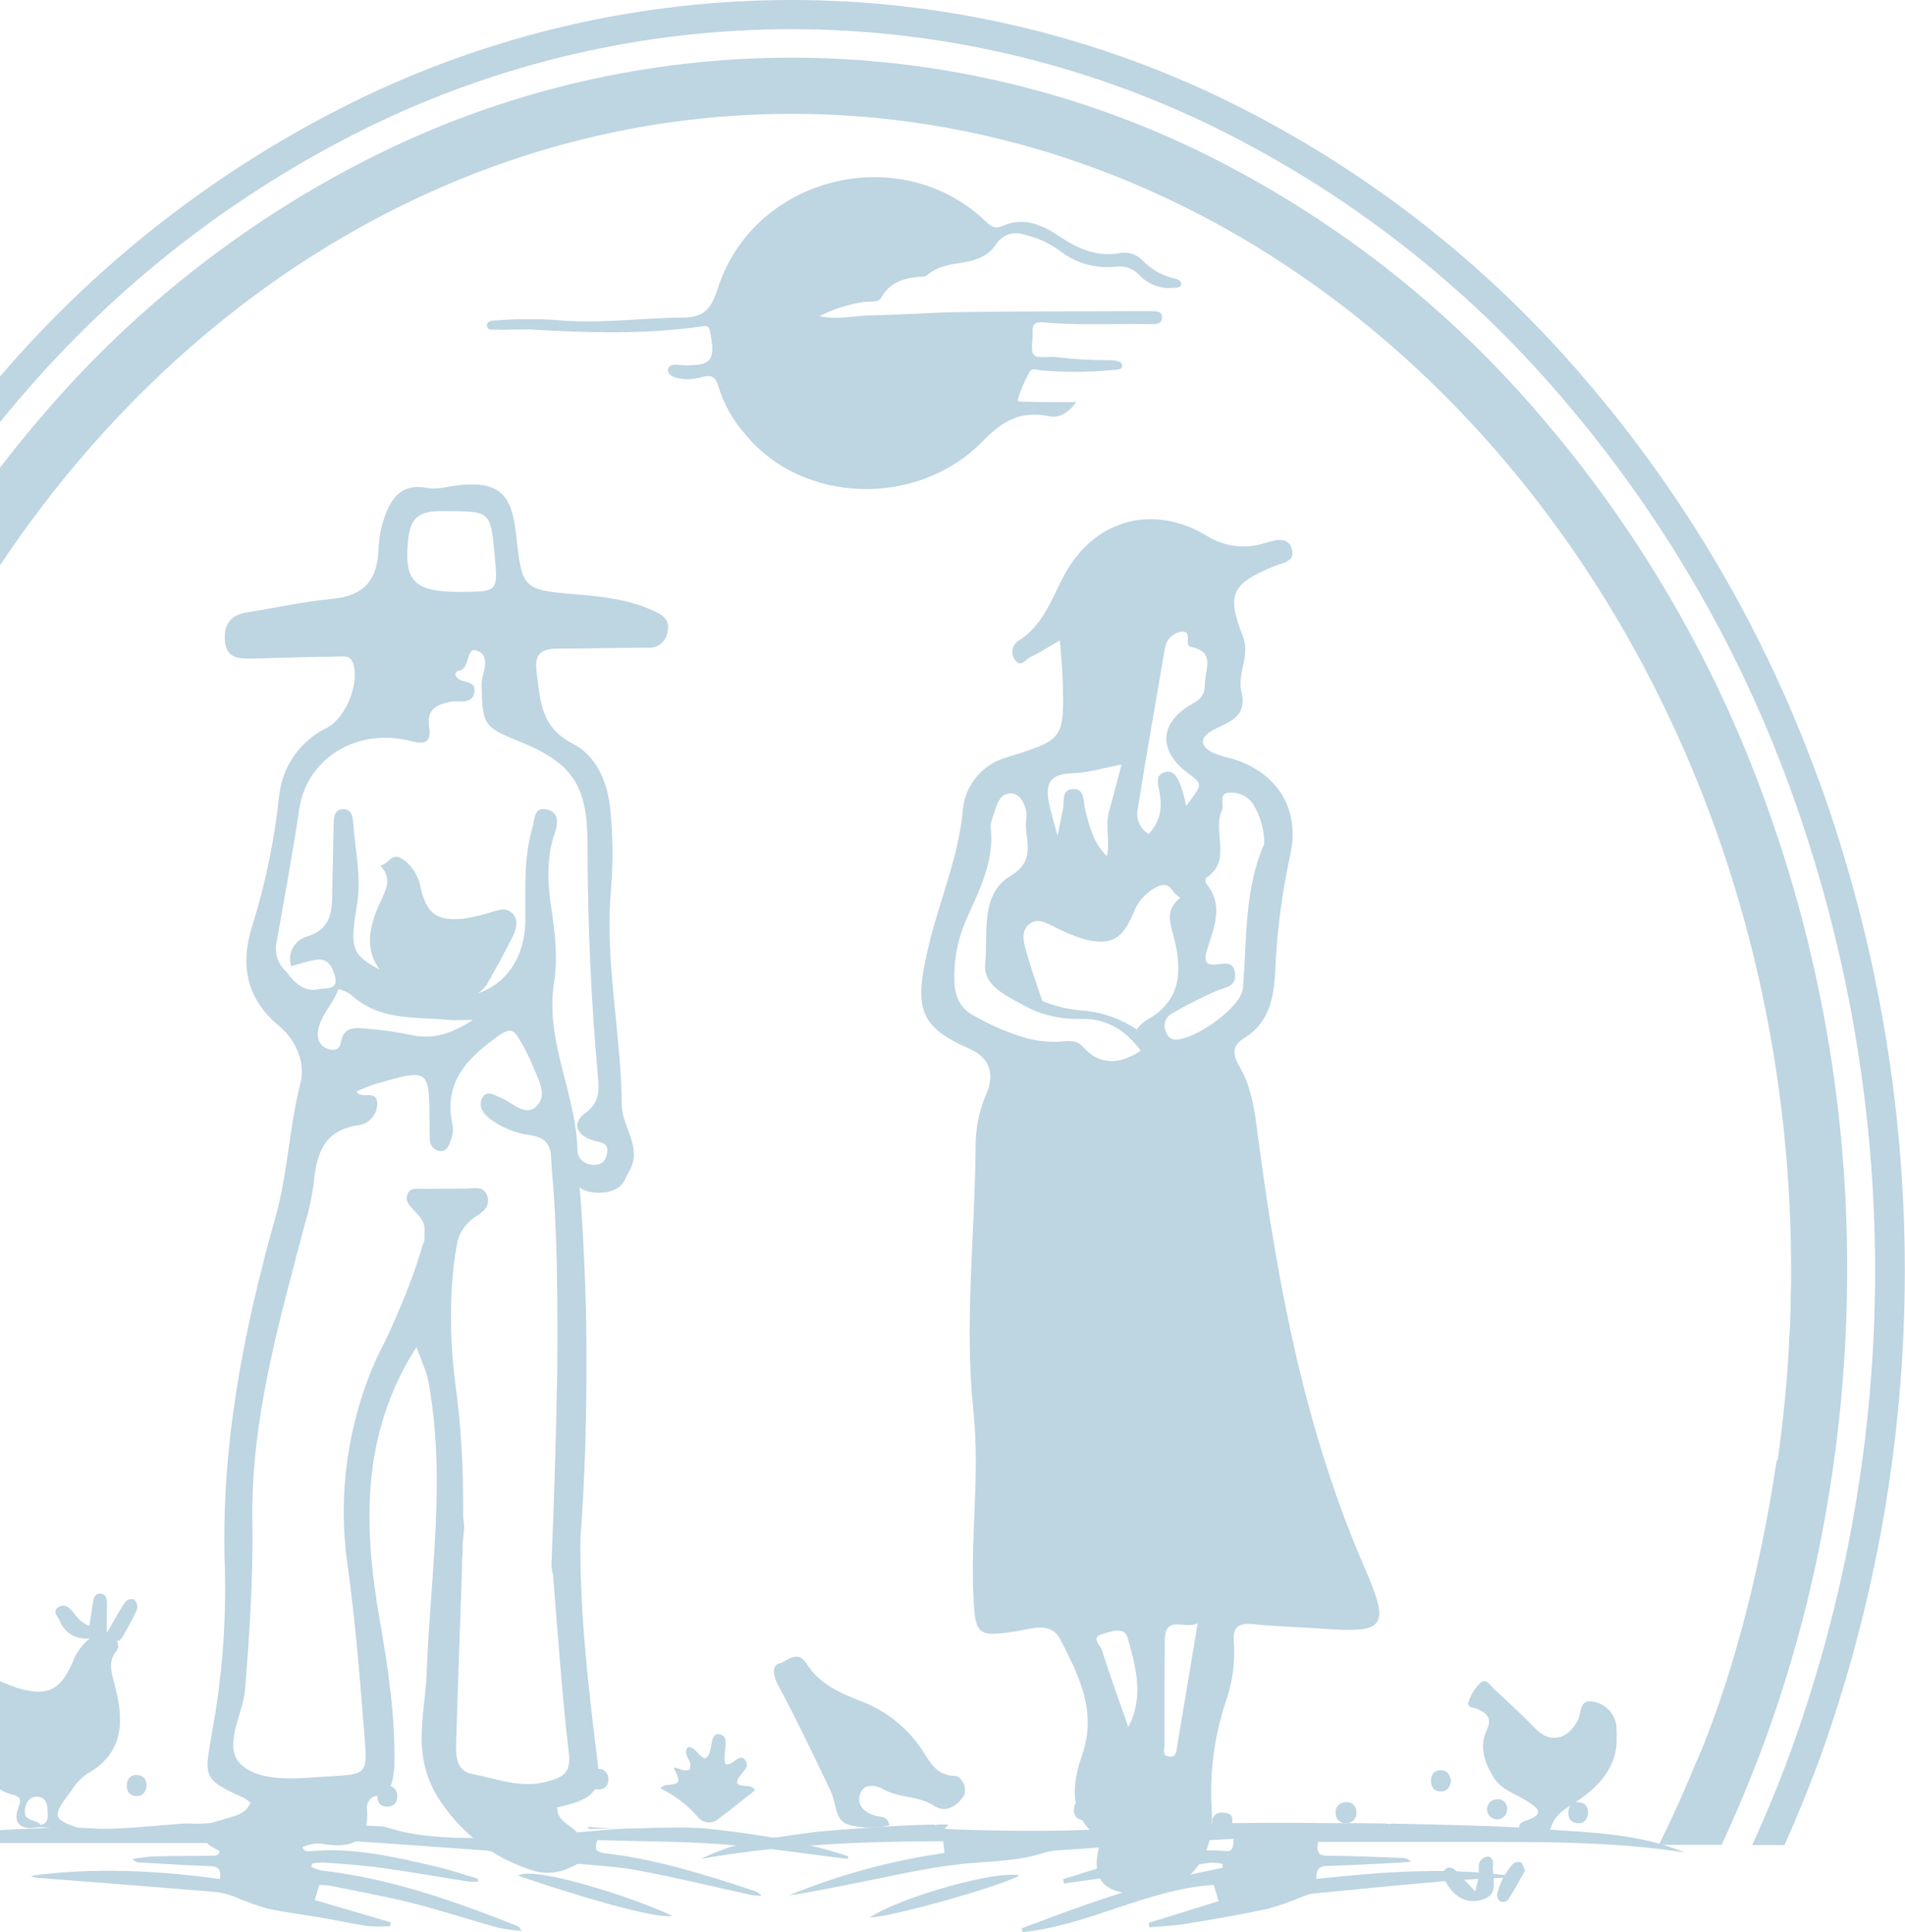 <svg xmlns="http://www.w3.org/2000/svg" fill="none" viewBox="0 0 71 72" height="72" width="71">
<g opacity="0.4">
<path fill="#5D97B6" d="M50.835 58.359C48.622 53.249 47.613 47.846 46.889 42.376C46.77 41.475 46.676 40.579 46.216 39.778C45.973 39.365 45.856 39.001 46.369 38.686C47.272 38.132 47.472 37.24 47.523 36.261C47.583 34.783 47.771 33.313 48.086 31.868C48.469 30.164 47.621 28.802 45.956 28.282C45.713 28.227 45.473 28.156 45.239 28.069C44.751 27.831 44.662 27.515 45.188 27.217C45.778 26.894 46.508 26.747 46.267 25.763C46.099 25.088 46.621 24.445 46.31 23.668C45.697 22.128 45.935 21.751 47.451 21.113C47.766 20.983 48.286 20.938 48.152 20.474C48.003 19.937 47.472 20.146 47.127 20.242C46.767 20.356 46.387 20.39 46.012 20.341C45.638 20.292 45.278 20.161 44.96 19.958C43.043 18.798 40.889 19.32 39.756 21.27C39.223 22.196 38.942 23.261 37.959 23.879C37.904 23.913 37.856 23.958 37.819 24.012C37.782 24.065 37.755 24.125 37.741 24.188C37.728 24.252 37.726 24.317 37.738 24.381C37.75 24.445 37.774 24.506 37.809 24.56C38.037 24.926 38.235 24.56 38.425 24.473C38.746 24.326 39.044 24.126 39.502 23.864C39.545 24.439 39.592 24.86 39.605 25.286C39.67 27.556 39.666 27.556 37.52 28.222C37.079 28.344 36.686 28.597 36.394 28.948C36.101 29.3 35.923 29.732 35.885 30.188C35.727 31.942 35.022 33.531 34.622 35.205C34.075 37.508 34.179 38.23 36.136 39.082C36.877 39.406 37.096 40.019 36.751 40.786C36.481 41.42 36.349 42.104 36.361 42.794C36.332 46.064 35.936 49.331 36.281 52.606C36.525 54.912 36.166 57.222 36.281 59.53C36.349 60.959 36.468 60.995 37.854 60.791C38.41 60.71 39.162 60.395 39.519 61.093C40.203 62.43 40.899 63.766 40.331 65.403C39.977 66.41 39.811 67.532 40.82 68.384C41.078 68.597 40.927 68.906 40.891 69.191C40.782 70.043 41.187 70.469 42.032 70.543C43.982 70.716 45.288 69.515 45.162 67.494C45.071 66.125 45.245 64.751 45.673 63.448C45.931 62.733 46.038 61.971 45.986 61.212C45.931 60.614 46.171 60.465 46.729 60.525C47.553 60.612 48.384 60.627 49.212 60.687C51.674 60.872 51.823 60.646 50.835 58.359ZM42.409 30.126C42.72 28.129 43.082 26.138 43.418 24.143C43.441 23.999 43.507 23.866 43.607 23.76C43.707 23.654 43.836 23.58 43.978 23.549C44.474 23.436 44.146 24.057 44.351 24.096C45.335 24.283 44.904 24.948 44.904 25.508C44.904 25.889 44.753 26.05 44.43 26.234C43.199 26.921 43.152 27.988 44.289 28.823C44.83 29.221 44.83 29.221 44.208 30.03C44.16 29.776 44.093 29.525 44.008 29.281C43.895 29.032 43.782 28.678 43.425 28.772C43.026 28.872 43.169 29.238 43.212 29.498C43.327 30.094 43.25 30.616 42.809 31.076C42.65 30.981 42.525 30.838 42.453 30.667C42.38 30.496 42.365 30.306 42.409 30.126ZM39.949 28.817C40.567 28.802 41.182 28.604 41.8 28.491C41.644 29.07 41.502 29.647 41.338 30.22C41.174 30.793 41.385 31.327 41.257 31.904C40.735 31.404 40.601 30.776 40.443 30.16C40.367 29.858 40.443 29.411 40.018 29.402C39.549 29.402 39.675 29.851 39.617 30.145C39.56 30.439 39.511 30.68 39.415 31.15C39.279 30.635 39.187 30.328 39.115 30.015C38.953 29.313 39.038 28.838 39.949 28.817ZM42.053 64.355C41.706 63.365 41.368 62.439 41.063 61.479C41.008 61.304 40.637 61.012 41.091 60.889C41.404 60.804 41.908 60.586 42.034 61.042C42.326 62.117 42.652 63.225 42.053 64.355ZM41.717 39.514C41.598 39.538 41.476 39.547 41.355 39.54C41.062 39.52 40.785 39.402 40.567 39.206C40.496 39.148 40.43 39.084 40.369 39.016C40.361 39.009 40.353 39.001 40.346 38.993C40.075 38.69 39.66 38.825 39.313 38.825C38.966 38.823 38.621 38.779 38.284 38.695C37.58 38.491 36.903 38.2 36.27 37.83C35.784 37.572 35.586 37.127 35.572 36.574C35.542 35.778 35.694 34.987 36.017 34.259C36.496 33.18 37.062 32.113 36.924 30.852C36.917 30.744 36.934 30.636 36.973 30.535C37.12 30.139 37.185 29.56 37.684 29.564C38.11 29.564 38.303 30.224 38.255 30.477C38.12 31.193 38.717 32.011 37.663 32.639C36.513 33.324 36.832 34.794 36.719 35.924C36.64 36.684 37.424 37.07 38.065 37.415L38.191 37.483C38.463 37.636 38.754 37.752 39.057 37.828C39.455 37.933 39.864 37.981 40.275 37.971C40.615 37.956 40.954 38.012 41.271 38.136C41.587 38.261 41.874 38.45 42.113 38.692C42.259 38.836 42.394 38.989 42.517 39.152C42.273 39.318 42.003 39.441 41.717 39.514ZM42.741 38.009C42.594 38.1 42.467 38.222 42.368 38.364C41.804 37.984 41.157 37.745 40.482 37.666C39.92 37.642 39.367 37.518 38.849 37.3C38.619 36.642 38.393 35.984 38.21 35.317C38.12 35.004 38.084 34.617 38.401 34.406C38.68 34.214 38.985 34.389 39.264 34.521C39.601 34.7 39.952 34.85 40.314 34.972C41.361 35.264 41.804 35.049 42.23 34.055C42.375 33.642 42.666 33.297 43.048 33.084C43.261 32.977 43.474 32.892 43.657 33.129C43.699 33.182 43.742 33.231 43.776 33.28C43.839 33.346 43.91 33.404 43.989 33.452C43.91 33.514 43.838 33.586 43.776 33.665C43.776 33.665 43.759 33.695 43.748 33.71C43.469 34.093 43.657 34.542 43.759 34.962C44.066 36.199 44.021 37.298 42.741 38.009ZM43.88 65.026C43.844 65.239 43.865 65.503 43.552 65.452C43.301 65.418 43.399 65.181 43.399 65.026C43.399 63.736 43.399 62.439 43.41 61.146C43.41 60.131 44.168 60.742 44.638 60.489C44.364 62.126 44.123 63.576 43.88 65.026ZM43.893 38.735C43.807 38.752 43.718 38.738 43.641 38.694C43.565 38.651 43.507 38.581 43.478 38.499C43.441 38.436 43.417 38.366 43.408 38.293C43.4 38.221 43.406 38.147 43.427 38.077C43.448 38.007 43.483 37.942 43.53 37.887C43.578 37.831 43.636 37.785 43.701 37.753C44.23 37.448 44.776 37.172 45.335 36.925C45.673 36.789 46.078 36.774 46.031 36.286C45.984 35.799 45.65 35.905 45.311 35.944C44.813 36.001 44.917 35.62 44.998 35.36C45.247 34.542 45.622 33.729 44.956 32.924C44.937 32.892 44.927 32.855 44.927 32.818C44.927 32.78 44.937 32.743 44.956 32.711C45.944 32.053 45.169 30.993 45.541 30.201C45.643 29.973 45.381 29.53 45.852 29.538C46.016 29.53 46.178 29.563 46.326 29.635C46.473 29.707 46.599 29.815 46.693 29.949C46.975 30.399 47.123 30.92 47.119 31.451C46.395 33.056 46.467 34.941 46.329 36.806C46.282 37.506 44.668 38.658 43.893 38.735Z"></path>
<path fill="#5D97B6" d="M24.408 22.784C23.507 22.359 22.547 22.237 21.571 22.156C19.463 21.984 19.463 21.982 19.229 19.869C19.063 18.343 18.533 17.913 17.023 18.089C16.665 18.132 16.291 18.253 15.959 18.187C14.904 17.974 14.53 18.634 14.276 19.437C14.173 19.783 14.116 20.141 14.106 20.502C14.061 21.609 13.559 22.205 12.402 22.314C11.327 22.416 10.273 22.648 9.198 22.821C8.587 22.919 8.329 23.276 8.382 23.885C8.442 24.552 8.925 24.552 9.409 24.541C10.458 24.514 11.504 24.477 12.552 24.467C12.777 24.467 13.06 24.392 13.167 24.737C13.401 25.472 12.89 26.756 12.185 27.12C11.694 27.357 11.271 27.716 10.959 28.164C10.646 28.611 10.454 29.132 10.401 29.675C10.231 31.289 9.903 32.883 9.423 34.434C8.934 35.925 9.151 37.19 10.405 38.235C11.057 38.776 11.387 39.634 11.199 40.364C10.774 42.015 10.731 43.716 10.267 45.358C9.062 49.64 8.212 53.967 8.382 58.466C8.432 60.485 8.275 62.503 7.914 64.49C7.622 66.223 7.503 66.287 9.098 67C9.185 67.053 9.266 67.114 9.34 67.183C9.117 67.663 8.646 67.68 8.254 67.822C7.988 67.918 7.633 67.922 7.584 68.274C7.528 68.68 7.895 68.819 8.171 68.968C8.987 69.409 9.83 69.349 10.682 69.057C11.123 68.908 11.551 68.631 12.03 68.712C13.073 68.885 13.767 68.668 13.678 67.422C13.664 67.328 13.68 67.232 13.723 67.148C13.767 67.063 13.836 66.995 13.921 66.951H13.931H13.942C13.971 66.936 14.002 66.924 14.034 66.915C14.043 66.915 14.052 66.915 14.061 66.915C14.574 66.702 14.621 66.585 14.7 65.816C14.736 64 14.474 62.197 14.161 60.421C13.548 56.909 13.429 53.473 15.52 50.2C15.652 50.545 15.788 50.877 15.903 51.215C15.953 51.388 15.989 51.565 16.012 51.744C16.606 55.274 16.035 58.796 15.903 62.318C15.844 63.964 15.264 65.512 16.491 67.232C17.327 68.44 18.552 69.323 19.962 69.734C20.39 69.84 20.843 69.792 21.239 69.598C22.017 69.287 22.07 68.832 21.463 68.233C21.197 67.976 20.756 67.835 20.767 67.35C22.168 67.049 22.404 66.711 22.27 65.631C21.927 62.88 21.608 60.127 21.631 57.35C21.657 57.007 21.678 56.664 21.699 56.328C21.729 55.858 21.753 55.395 21.772 54.94C21.848 53.236 21.865 51.654 21.857 50.255C21.857 49.144 21.821 48.143 21.787 47.291L21.776 47.068C21.701 45.296 21.601 44.227 21.601 44.227C21.693 44.45 22.941 44.674 23.281 43.978C23.331 43.859 23.39 43.744 23.456 43.633C23.961 42.766 23.179 41.983 23.173 41.182C23.154 38.474 22.523 35.799 22.777 33.09C22.855 32.12 22.845 31.144 22.747 30.175C22.653 29.145 22.221 28.159 21.361 27.72C20.13 27.094 20.136 26.076 19.996 25.01C19.913 24.371 20.183 24.171 20.773 24.171C21.893 24.171 23.013 24.139 24.133 24.134C24.223 24.144 24.313 24.135 24.399 24.11C24.486 24.084 24.566 24.041 24.636 23.984C24.705 23.927 24.763 23.857 24.805 23.777C24.848 23.698 24.874 23.611 24.883 23.521C24.972 23.114 24.729 22.936 24.408 22.784ZM15.196 20.265C15.258 19.567 15.375 19.037 16.408 19.045C18.275 19.062 18.277 18.954 18.439 20.717C18.561 22.056 18.561 22.056 17.11 22.056C15.501 22.056 15.075 21.681 15.196 20.265ZM20.451 66.372C19.442 66.675 18.535 66.281 17.59 66.104C16.97 65.989 16.985 65.361 17.004 64.856C17.066 62.739 17.147 60.619 17.217 58.502C17.217 58.472 17.217 58.438 17.217 58.406C17.217 58.272 17.217 58.123 17.232 57.963C17.247 57.804 17.232 57.627 17.249 57.442C17.254 57.361 17.263 57.281 17.276 57.201C17.307 56.983 17.302 56.762 17.262 56.545C17.262 56.119 17.262 55.636 17.249 55.136C17.225 53.983 17.137 52.833 16.987 51.69C16.906 51.084 16.855 50.511 16.829 49.987C16.814 49.661 16.808 49.348 16.808 49.063C16.808 48.454 16.838 47.917 16.881 47.47C16.916 47.041 16.979 46.614 17.068 46.192C17.187 45.821 17.438 45.505 17.773 45.304C18.062 45.13 18.307 44.879 18.137 44.506C17.981 44.174 17.634 44.293 17.36 44.293C16.821 44.293 16.282 44.293 15.741 44.304C15.528 44.304 15.288 44.24 15.185 44.502C15.083 44.764 15.258 44.913 15.398 45.07C15.592 45.283 15.814 45.464 15.824 45.794V45.986C15.826 46.014 15.826 46.043 15.824 46.071C15.83 46.19 15.803 46.308 15.745 46.412C15.718 46.508 15.69 46.608 15.658 46.712C15.584 46.961 15.492 47.231 15.39 47.517C15.33 47.679 15.269 47.847 15.2 48.017C15.122 48.23 15.037 48.43 14.947 48.643C14.679 49.297 14.37 49.968 14.053 50.579C12.951 53.017 12.572 55.721 12.96 58.368C13.252 60.474 13.418 62.601 13.588 64.722C13.701 66.136 13.657 66.108 12.255 66.195C11.159 66.264 9.866 66.427 9.085 65.84C8.208 65.178 9.059 63.923 9.136 62.946C9.3 60.855 9.441 58.766 9.406 56.675C9.351 52.866 10.403 49.267 11.353 45.647C11.502 45.164 11.612 44.67 11.683 44.169C11.789 43.079 11.998 42.132 13.339 41.934C13.543 41.911 13.73 41.812 13.864 41.657C13.997 41.501 14.067 41.301 14.059 41.097C14.027 40.575 13.478 40.995 13.28 40.671C13.52 40.579 13.774 40.458 14.038 40.381C15.992 39.819 15.995 39.821 16.01 41.808C16.01 42.021 16.01 42.234 16.022 42.447C16.016 42.555 16.052 42.662 16.122 42.745C16.192 42.828 16.291 42.882 16.399 42.894C16.672 42.911 16.746 42.662 16.808 42.468C16.875 42.299 16.896 42.116 16.87 41.936C16.504 40.318 17.438 39.406 18.612 38.576C18.929 38.363 19.112 38.322 19.302 38.64C19.513 38.975 19.695 39.327 19.847 39.694C20.036 40.183 20.43 40.782 20.006 41.212C19.583 41.642 19.101 41.086 18.663 40.905C18.437 40.812 18.16 40.616 17.99 40.89C17.82 41.165 17.958 41.438 18.203 41.646C18.659 42.006 19.204 42.234 19.781 42.304C20.247 42.372 20.507 42.594 20.534 43.064C20.549 43.313 20.566 43.56 20.585 43.812C20.722 45.277 20.775 47.344 20.773 49.348C20.773 49.599 20.773 49.851 20.773 50.104C20.773 50.685 20.773 51.262 20.752 51.831C20.735 52.832 20.711 53.794 20.683 54.663C20.669 55.185 20.651 55.67 20.637 56.111C20.607 56.963 20.577 57.657 20.562 58.07C20.54 58.28 20.558 58.492 20.613 58.696C20.788 60.885 20.941 63.078 21.192 65.258C21.286 66.01 21.075 66.189 20.451 66.372ZM11.842 38.593C11.842 37.903 12.411 37.462 12.611 36.855C12.772 36.896 12.925 36.962 13.065 37.051C14.119 38.045 15.464 37.888 16.742 38.007C16.938 38.024 17.138 38.007 17.626 38.007C16.723 38.593 16.046 38.733 15.284 38.563C14.759 38.45 14.228 38.374 13.693 38.335C13.284 38.305 12.803 38.207 12.703 38.852C12.664 39.099 12.462 39.18 12.213 39.083C12.108 39.049 12.016 38.984 11.95 38.896C11.884 38.809 11.846 38.703 11.842 38.593ZM21.899 31.515C21.899 34.432 22.031 37.342 22.295 40.245C22.338 40.716 22.295 41.118 21.825 41.467C21.309 41.849 21.465 42.27 22.072 42.487C22.323 42.577 22.711 42.532 22.625 42.979C22.585 43.192 22.491 43.38 22.212 43.405C21.803 43.435 21.527 43.192 21.522 42.866C21.474 40.737 20.3 38.793 20.651 36.595C20.799 35.69 20.679 34.715 20.541 33.793C20.402 32.871 20.366 31.932 20.681 31.025C20.813 30.644 20.83 30.256 20.36 30.16C19.889 30.065 19.934 30.542 19.851 30.819C19.515 31.945 19.583 33.105 19.581 34.26C19.581 35.667 18.859 36.67 17.807 37.017C17.946 36.925 18.065 36.806 18.156 36.666C18.173 36.632 18.192 36.602 18.209 36.572C18.522 36.012 18.835 35.456 19.114 34.883C19.246 34.615 19.342 34.274 19.091 34.032C18.84 33.789 18.565 33.921 18.29 33.995C17.958 34.103 17.617 34.182 17.272 34.234C16.278 34.325 15.912 34.062 15.68 33.09C15.615 32.695 15.408 32.336 15.098 32.081C14.919 31.949 14.743 31.84 14.54 32.024L14.406 32.141C14.337 32.191 14.262 32.232 14.183 32.262C14.246 32.33 14.301 32.405 14.347 32.486C14.351 32.501 14.357 32.516 14.364 32.531C14.555 32.924 14.31 33.299 14.151 33.663C13.752 34.538 13.591 35.384 14.151 36.131C13.05 35.552 13.052 35.303 13.312 33.672C13.467 32.686 13.248 31.73 13.173 30.763C13.154 30.482 13.135 30.109 12.732 30.158C12.432 30.197 12.439 30.527 12.432 30.778C12.409 31.677 12.4 32.579 12.379 33.482C12.364 34.134 12.209 34.656 11.472 34.89C11.356 34.918 11.247 34.971 11.152 35.043C11.057 35.116 10.978 35.207 10.92 35.312C10.862 35.416 10.827 35.532 10.815 35.651C10.804 35.77 10.817 35.89 10.854 36.003C11.159 35.922 11.459 35.818 11.766 35.765C12.234 35.688 12.392 36.04 12.486 36.385C12.635 36.928 12.06 36.81 11.887 36.861C11.348 36.991 10.972 36.623 10.667 36.206C10.506 36.061 10.389 35.875 10.328 35.667C10.267 35.459 10.265 35.239 10.322 35.03C10.614 33.395 10.912 31.764 11.159 30.122C11.431 28.323 13.233 27.09 15.309 27.614C15.816 27.744 16.086 27.701 15.992 27.084C15.899 26.466 16.235 26.257 16.785 26.153C17.096 26.089 17.607 26.289 17.685 25.78C17.764 25.271 17.047 25.527 16.966 25.114C16.991 25.084 17.032 24.999 17.072 24.997C17.566 24.967 17.326 24.056 17.794 24.252C18.335 24.479 17.943 25.093 17.951 25.518C17.975 26.971 18.02 27.09 19.259 27.588C21.348 28.423 21.897 29.228 21.899 31.515Z"></path>
<path fill="#5D97B6" d="M67.776 29.053C65.787 23.551 62.808 18.46 58.986 14.03C55.328 9.761 50.842 6.277 45.799 3.79C40.725 1.297 35.146 0 29.492 0C23.839 0 18.26 1.297 13.186 3.79C8.143 6.277 3.657 9.76 -0.001 14.03C-3.82 18.462 -6.799 23.553 -8.793 29.053C-13.069 40.868 -13.069 53.807 -8.793 65.622C-8.404 66.687 -7.984 67.726 -7.526 68.746H-6.321C-6.845 67.61 -7.325 66.443 -7.763 65.243C-11.945 53.672 -11.945 41.003 -7.763 29.432C-5.816 24.053 -2.904 19.074 0.829 14.739C4.39 10.583 8.757 7.191 13.665 4.768C18.59 2.347 24.004 1.088 29.491 1.088C34.979 1.088 40.393 2.347 45.318 4.768C50.227 7.192 54.594 10.588 58.154 14.748C61.888 19.082 64.8 24.061 66.745 29.44C70.933 41.01 70.933 53.682 66.745 65.252C66.307 66.447 65.826 67.615 65.304 68.755H66.509C66.967 67.735 67.386 66.691 67.787 65.631C72.062 53.816 72.062 40.876 67.787 29.061L67.776 29.053Z"></path>
<path fill="#5D97B6" d="M67.883 57.267C68.003 56.665 68.109 56.056 68.205 55.447C68.628 52.765 68.842 50.055 68.844 47.34C68.86 41.356 67.819 35.416 65.767 29.794C63.861 24.538 61.013 19.673 57.362 15.438C53.896 11.387 49.645 8.081 44.865 5.72C40.084 3.371 34.827 2.149 29.5 2.149C24.172 2.149 18.916 3.371 14.134 5.72C9.348 8.078 5.09 11.385 1.62 15.438C-2.029 19.674 -4.876 24.539 -6.782 29.794C-8.833 35.416 -9.875 41.356 -9.859 47.34C-9.856 50.058 -9.643 52.771 -9.22 55.455C-9.125 56.045 -9.022 56.63 -8.907 57.216C-8.404 59.824 -7.692 62.388 -6.778 64.882C-6.29 66.202 -5.753 67.49 -5.168 68.746H-2.826C-3.024 68.353 -3.211 67.957 -3.397 67.558C-3.492 67.345 -3.584 67.147 -3.676 66.939C-4.033 66.127 -4.374 65.297 -4.689 64.458C-4.768 64.245 -4.842 64.047 -4.915 63.84C-5.128 63.238 -5.341 62.631 -5.53 62.016C-5.618 61.737 -5.705 61.451 -5.788 61.164C-5.871 60.877 -5.948 60.606 -6.024 60.327C-6.092 60.087 -6.156 59.848 -6.216 59.607V59.593L-6.229 59.546C-6.246 59.48 -6.276 59.36 -6.316 59.192C-6.356 59.024 -6.412 58.813 -6.459 58.621C-6.527 58.315 -6.597 58.013 -6.672 57.706C-6.863 56.801 -7.087 55.638 -7.272 54.363C-7.274 54.338 -7.274 54.313 -7.272 54.288C-7.31 54.043 -7.342 53.798 -7.372 53.551C-7.402 53.304 -7.432 53.06 -7.459 52.815C-7.463 52.793 -7.463 52.771 -7.459 52.749C-7.459 52.664 -7.479 52.576 -7.487 52.489C-7.489 52.464 -7.489 52.439 -7.487 52.414C-7.506 52.261 -7.521 52.11 -7.532 51.959C-7.532 51.889 -7.549 51.814 -7.553 51.746C-7.57 51.567 -7.587 51.386 -7.598 51.205C-7.608 51.088 -7.615 50.971 -7.626 50.852C-7.636 50.732 -7.647 50.575 -7.651 50.426C-7.655 50.277 -7.668 50.147 -7.674 50.01C-7.689 49.714 -7.706 49.418 -7.715 49.125C-7.715 48.988 -7.715 48.854 -7.728 48.722C-7.74 48.59 -7.728 48.396 -7.738 48.232C-7.738 47.934 -7.738 47.636 -7.738 47.338C-7.738 23.575 8.971 4.242 29.506 4.242C50.041 4.242 66.755 23.575 66.755 47.338C66.755 47.638 66.755 47.938 66.744 48.239C66.734 48.539 66.744 48.837 66.721 49.135C66.721 49.284 66.721 49.435 66.704 49.584C66.687 49.734 66.689 49.929 66.678 50.102C66.665 50.372 66.644 50.645 66.625 50.915C66.625 50.996 66.625 51.079 66.606 51.162C66.608 51.173 66.608 51.184 66.606 51.194C66.606 51.277 66.606 51.36 66.589 51.439C66.572 51.518 66.572 51.637 66.563 51.735C66.55 51.89 66.535 52.045 66.518 52.202C66.474 52.678 66.421 53.155 66.359 53.628C66.34 53.807 66.314 53.984 66.288 54.163C66.276 54.246 66.263 54.329 66.252 54.412H66.22C65.136 61.652 63.182 65.744 63.182 65.744C63.145 65.832 63.111 65.919 63.077 66.006C62.945 66.319 62.811 66.628 62.675 66.939C62.598 67.115 62.52 67.29 62.436 67.467C62.385 67.58 62.33 67.697 62.277 67.812C62.183 68.025 62.083 68.221 61.981 68.425C61.953 68.489 61.921 68.553 61.889 68.617C61.857 68.68 61.849 68.7 61.823 68.746H64.165C64.749 67.49 65.284 66.202 65.771 64.882C66.677 62.404 67.383 59.858 67.883 57.267Z"></path>
<path fill="#5D97B6" d="M21.914 68.072L21.944 68.155L23.03 68.131C22.657 68.133 22.285 68.113 21.914 68.072ZM30.229 68.779C29.776 68.662 29.312 68.566 28.845 68.483C28.094 68.351 27.323 68.251 26.541 68.161H26.505L26.111 68.121C25.721 68.097 24.991 68.087 23.637 68.136H23.55H23.392C21.654 68.21 17.004 68.881 14.64 68.161C14.521 68.125 14.393 68.091 14.261 68.061C13.278 68.012 12.294 67.963 11.312 67.901C11.219 67.885 11.133 67.838 11.069 67.767C9.937 67.757 8.84 67.812 8.073 67.865C8.054 67.892 8.025 67.911 7.993 67.918C7.671 67.957 7.347 67.967 7.024 67.95C6.457 67.95 4.388 68.219 3.374 68.131C3.229 68.118 3.052 68.112 2.852 68.108C2.52 68.108 2.128 68.108 1.739 68.121C0.978 68.142 0.22 68.184 -0.103 68.204H-0.193H-0.265C-0.793 68.24 -1.33 68.274 -1.851 68.304C-2.126 68.321 -2.22 68.427 -2.132 68.679H8.174C8.197 69.138 8.184 69.151 7.803 69.156C7.09 69.156 6.376 69.156 5.674 69.181C5.427 69.199 5.181 69.23 4.937 69.273C4.965 69.311 5.002 69.343 5.045 69.365C5.087 69.388 5.134 69.4 5.182 69.403C6.061 69.451 6.943 69.511 7.822 69.537C8.167 69.547 8.248 69.696 8.197 70.02C5.842 69.701 3.502 69.581 1.159 69.899C1.248 69.95 1.347 69.977 1.449 69.978C3.647 70.152 5.844 70.322 8.039 70.501C8.258 70.528 8.472 70.581 8.678 70.659C9.088 70.832 9.507 70.984 9.932 71.112C10.614 71.266 11.312 71.344 12 71.464C12.577 71.562 13.146 71.692 13.72 71.775C13.994 71.794 14.269 71.794 14.542 71.775L14.562 71.634L11.732 70.802L11.898 70.244C12.027 70.24 12.157 70.247 12.285 70.265C13.314 70.478 14.347 70.659 15.362 70.916C16.442 71.189 17.492 71.538 18.578 71.836C18.862 71.894 19.15 71.934 19.44 71.956C19.416 71.907 19.386 71.86 19.353 71.817C19.309 71.789 19.264 71.764 19.216 71.743C16.874 70.819 14.502 69.986 11.977 69.703C11.848 69.673 11.724 69.629 11.606 69.571C11.606 69.526 11.625 69.483 11.634 69.443C11.766 69.416 11.901 69.403 12.036 69.403C12.747 69.458 13.461 69.498 14.166 69.596C15.271 69.748 16.365 69.943 17.466 70.116C17.581 70.123 17.696 70.123 17.811 70.116C17.811 70.08 17.811 70.046 17.811 70.007C17.289 69.856 16.774 69.679 16.248 69.556C14.706 69.196 13.167 68.828 11.563 68.983C11.221 69.017 11.263 68.77 11.263 68.51C11.44 68.51 11.595 68.51 11.747 68.51C13.855 68.652 15.963 68.8 18.071 68.953C18.339 68.975 18.603 69.066 18.871 69.104C19.572 69.209 20.275 69.317 20.98 69.396C21.891 69.503 22.815 69.524 23.716 69.688C25.13 69.948 26.526 70.293 27.934 70.599C28.081 70.631 28.234 70.638 28.383 70.655C28.315 70.56 28.218 70.492 28.106 70.459C26.294 69.862 24.486 69.285 22.57 69.064C22.27 69.032 22.106 68.941 22.27 68.57C23.837 68.617 25.406 68.61 26.969 68.73L27.406 68.766C27.832 68.804 28.258 68.848 28.683 68.898C29.654 69.015 30.625 69.153 31.599 69.27L31.611 69.17C31.158 69.016 30.697 68.885 30.229 68.779Z"></path>
<path fill="#5D97B6" d="M40.381 67.062C40.335 67.058 40.289 67.065 40.245 67.081C40.202 67.097 40.163 67.123 40.13 67.156C40.098 67.188 40.073 67.228 40.058 67.271C40.042 67.315 40.036 67.361 40.04 67.407C40.03 67.459 40.032 67.513 40.046 67.564C40.06 67.616 40.085 67.663 40.12 67.703C40.156 67.743 40.2 67.774 40.249 67.794C40.298 67.814 40.351 67.822 40.404 67.818C40.457 67.823 40.511 67.816 40.56 67.798C40.61 67.78 40.655 67.751 40.693 67.713C40.73 67.676 40.758 67.63 40.776 67.58C40.794 67.53 40.8 67.477 40.794 67.424C40.797 67.371 40.788 67.319 40.767 67.27C40.747 67.221 40.715 67.178 40.675 67.143C40.636 67.108 40.589 67.082 40.538 67.069C40.486 67.055 40.433 67.052 40.381 67.062ZM49.06 70.016C49.043 69.692 49.137 69.541 49.467 69.532C50.374 69.507 51.281 69.453 52.186 69.409C52.318 69.409 52.45 69.383 52.58 69.37C52.545 69.329 52.502 69.296 52.454 69.273C52.405 69.25 52.353 69.237 52.299 69.236C51.364 69.204 50.434 69.153 49.501 69.155C49.126 69.155 49.058 69.017 49.122 68.638C51.409 68.638 53.687 68.638 55.966 68.638C58.244 68.638 60.527 68.683 62.78 69.028C62.521 68.92 62.256 68.826 61.987 68.746L61.815 68.695C60.501 68.331 59.136 68.269 57.75 68.18L57.128 68.133L56.998 68.123L56.611 68.099C55.255 68.027 53.261 67.982 51.811 67.954C51.811 67.965 51.792 67.976 51.784 67.988C51.766 67.975 51.748 67.964 51.728 67.954L50.787 67.939H50.47H50.202H49.812H49.586C48.558 67.924 47.321 67.916 45.932 67.939C45.933 67.928 45.933 67.917 45.932 67.905L45.193 67.95L44.853 67.969L42.406 68.099H42.342C42.129 68.114 41.897 68.129 41.676 68.14C38.392 68.321 35.202 68.152 35.202 68.152L35.352 67.99C35.226 67.99 35.083 67.99 34.926 67.99L34.853 68.022C34.847 68.012 34.84 68.002 34.832 67.993C34.274 67.993 33.571 68.031 32.892 68.074L32.37 68.112H32.332C31.299 68.182 30.445 68.259 30.445 68.259C29.928 68.327 29.423 68.397 28.919 68.472H28.868C28.374 68.544 27.884 68.646 27.403 68.776C26.962 68.898 26.534 69.064 26.125 69.27C26.977 69.117 27.828 69 28.68 68.908C29.204 68.851 29.73 68.806 30.256 68.768C31.881 68.651 33.512 68.614 35.153 68.61C35.168 68.761 35.185 68.885 35.207 69.049C33.216 69.333 31.268 69.863 29.409 70.627C30.305 70.503 31.184 70.309 32.07 70.137C33.301 69.898 34.527 69.602 35.771 69.468C36.836 69.351 37.919 69.377 38.954 69.028C39.168 68.971 39.389 68.943 39.61 68.942C40.943 68.844 42.275 68.75 43.605 68.659C44.388 68.606 45.17 68.566 45.981 68.521C45.958 68.781 45.981 69.004 45.685 68.979C44.293 68.853 42.949 69.177 41.603 69.453C40.932 69.59 40.283 69.832 39.621 70.026C39.634 70.082 39.646 70.135 39.657 70.188C40.296 70.097 40.947 70.005 41.59 69.909C42.757 69.743 43.933 69.57 45.089 69.413C45.246 69.406 45.404 69.42 45.557 69.453C45.557 69.502 45.57 69.551 45.575 69.6C44.736 69.783 43.886 69.933 43.058 70.156C42.195 70.39 41.354 70.676 40.502 70.967C39.651 71.259 38.882 71.561 38.073 71.86C38.088 71.909 38.103 71.955 38.12 72C40.564 71.747 42.747 70.407 45.236 70.237C45.295 70.437 45.357 70.642 45.419 70.842L42.815 71.653L42.84 71.817C43.279 71.779 43.724 71.766 44.161 71.694C45.195 71.527 46.23 71.349 47.255 71.129C47.699 71.005 48.134 70.852 48.558 70.669C48.675 70.62 48.798 70.584 48.924 70.563C50.589 70.401 52.252 70.233 53.919 70.094C54.809 70.018 55.702 69.994 56.594 69.945C54.06 69.547 51.566 69.751 49.054 70.016H49.06Z"></path>
<path fill="#5D97B6" d="M19.305 69.893C20.602 70.347 24.317 71.535 25.054 71.394C23.776 70.766 19.912 69.504 19.305 69.893Z"></path>
<path fill="#5D97B6" d="M32.414 71.452C33.208 71.452 37.48 70.23 37.997 69.885C37.143 69.689 33.611 70.671 32.414 71.452Z"></path>
<path fill="#5D97B6" d="M30.54 11.784C31.234 11.926 31.871 11.76 32.508 11.749C33.617 11.735 34.726 11.643 35.836 11.628C38.076 11.6 40.307 11.605 42.556 11.594C42.639 11.594 42.722 11.594 42.805 11.594C43.007 11.609 43.314 11.543 43.308 11.832C43.301 12.122 43.007 12.079 42.79 12.077C41.481 12.058 40.169 12.131 38.861 12.011C38.57 11.986 38.47 12.097 38.487 12.378C38.504 12.659 38.391 13.042 38.534 13.229C38.649 13.374 39.062 13.272 39.341 13.304C39.999 13.386 40.662 13.426 41.325 13.421C41.408 13.422 41.49 13.428 41.572 13.44C41.694 13.457 41.828 13.506 41.825 13.636C41.823 13.766 41.664 13.77 41.551 13.781C40.644 13.872 39.73 13.88 38.821 13.804C38.67 13.791 38.459 13.689 38.363 13.87C38.188 14.188 38.046 14.523 37.937 14.869C37.899 15.001 38.114 14.963 38.218 14.967C38.517 14.98 38.815 14.982 39.113 14.984C39.411 14.986 39.703 14.984 40.118 14.984C39.805 15.389 39.479 15.591 39.1 15.51C38.08 15.297 37.397 15.655 36.653 16.417C34.222 18.932 29.918 18.789 27.793 16.204C27.327 15.683 26.98 15.067 26.775 14.398C26.686 14.064 26.53 13.953 26.168 14.049C25.85 14.151 25.508 14.16 25.185 14.075C25.04 14.026 24.882 13.936 24.895 13.774C24.908 13.613 25.091 13.583 25.244 13.591C25.295 13.591 25.344 13.604 25.393 13.606C26.528 13.649 26.688 13.451 26.458 12.329C26.418 12.133 26.322 12.139 26.179 12.16C24.067 12.467 21.948 12.405 19.825 12.282C19.38 12.256 18.933 12.303 18.486 12.282C18.366 12.282 18.132 12.329 18.149 12.103C18.162 11.96 18.343 11.945 18.479 11.941C19.22 11.883 19.963 11.877 20.704 11.924C22.28 12.084 23.848 11.85 25.417 11.835C26.268 11.835 26.509 11.496 26.76 10.725C28.119 6.541 33.6 5.219 36.751 8.264C36.945 8.451 37.086 8.545 37.39 8.411C38.142 8.076 38.842 8.377 39.451 8.787C40.167 9.269 40.886 9.595 41.77 9.426C41.911 9.404 42.056 9.416 42.192 9.459C42.328 9.503 42.452 9.578 42.554 9.678C42.889 10.03 43.321 10.275 43.795 10.384C43.919 10.406 44.034 10.478 44.021 10.597C44.008 10.717 43.851 10.723 43.744 10.725C43.512 10.749 43.278 10.721 43.059 10.641C42.84 10.561 42.641 10.433 42.479 10.265C42.369 10.14 42.229 10.045 42.073 9.988C41.916 9.931 41.748 9.914 41.583 9.939C40.832 10.021 40.079 9.804 39.487 9.335C39.083 9.044 38.623 8.839 38.135 8.734C37.952 8.675 37.753 8.678 37.572 8.743C37.39 8.808 37.235 8.932 37.13 9.094C36.834 9.539 36.398 9.701 35.914 9.778C35.431 9.854 34.961 9.91 34.573 10.242C34.535 10.275 34.489 10.296 34.439 10.302C33.8 10.344 33.202 10.442 32.842 11.098C32.737 11.285 32.416 11.228 32.184 11.253C31.611 11.341 31.056 11.52 30.54 11.784Z"></path>
<path fill="#5D97B6" d="M4.304 62.891C4.193 62.448 3.995 61.975 4.304 61.569C4.359 61.514 4.394 61.442 4.403 61.364C4.412 61.286 4.393 61.208 4.35 61.143C4.307 61.078 4.26 61.017 4.21 60.957C4.161 60.888 4.09 60.837 4.01 60.81H3.984C3.834 60.8 3.685 60.838 3.558 60.919C3.484 60.958 3.413 61.003 3.345 61.053C3.057 61.288 2.836 61.595 2.707 61.943C2.247 62.991 1.778 63.221 0.673 62.91C0.291 62.782 -0.079 62.623 -0.434 62.433C-0.73 62.29 -1.052 62.109 -1.346 62.312C-1.676 62.54 -1.637 62.95 -1.544 63.274C-1.331 64.049 -1.056 64.809 -0.792 65.57C-0.579 66.177 -0.253 66.681 0.424 66.862C0.637 66.918 0.837 66.977 0.709 67.288C0.469 67.901 0.69 68.191 1.348 68.103C1.475 68.085 1.604 68.085 1.731 68.103C1.893 68.129 2.048 68.184 2.189 68.265C2.339 68.356 2.513 68.398 2.687 68.386C2.862 68.374 3.028 68.309 3.164 68.199L2.845 68.091C1.917 67.767 1.97 67.637 2.694 66.679C2.837 66.451 3.025 66.253 3.245 66.098C4.587 65.355 4.629 64.188 4.304 62.891ZM1.521 68.001C1.342 67.778 0.882 67.897 0.926 67.452C0.954 67.19 1.084 66.954 1.352 66.952C1.751 66.952 1.778 67.284 1.778 67.59C1.791 67.786 1.751 67.954 1.521 68.008V68.001Z"></path>
<path fill="#5D97B6" d="M33.15 68.02C32.64 68.142 32.106 68.132 31.6 67.99C31.096 67.822 31.174 67.17 30.962 66.749C30.323 65.418 29.699 64.083 28.994 62.784C28.89 62.59 28.685 62.075 29.06 61.981C29.335 61.913 29.718 61.451 30.063 61.998C30.529 62.739 31.291 63.086 32.084 63.391C33.024 63.743 33.828 64.387 34.377 65.228C34.658 65.654 34.89 66.157 35.576 66.178C35.863 66.178 36.068 66.683 35.914 66.925C35.701 67.27 35.258 67.586 34.831 67.302C34.236 66.906 33.508 67.013 32.903 66.664C32.642 66.515 32.143 66.436 32.037 66.915C31.952 67.298 32.235 67.543 32.62 67.66C32.806 67.713 33.08 67.658 33.15 68.02Z"></path>
<path fill="#5D97B6" d="M60.25 64.998C60.159 66.003 59.503 66.636 58.732 67.149C58.351 67.404 57.989 67.575 57.812 68.075C57.653 68.531 57.154 68.399 56.805 68.288C56.618 68.226 56.488 67.969 56.852 67.851C57.704 67.577 57.216 67.311 56.835 67.072C56.454 66.834 55.936 66.678 55.67 66.237C55.336 65.69 55.114 65.098 55.41 64.479C55.623 64.021 55.421 63.84 55.059 63.682C54.921 63.623 54.659 63.635 54.731 63.427C54.816 63.148 54.973 62.898 55.187 62.7C55.4 62.532 55.536 62.803 55.694 62.95C56.215 63.431 56.737 63.904 57.231 64.419C57.782 64.996 58.447 64.802 58.803 64.108C58.941 63.838 58.86 63.295 59.38 63.41C59.623 63.451 59.844 63.577 60.004 63.766C60.163 63.954 60.25 64.193 60.25 64.44C60.259 64.623 60.25 64.811 60.25 64.998Z"></path>
<path fill="#5D97B6" d="M28.143 66.71C27.692 67.066 27.243 67.428 26.781 67.775C26.679 67.868 26.544 67.918 26.405 67.913C26.267 67.907 26.137 67.848 26.042 67.747C25.648 67.284 25.163 66.908 24.617 66.642C24.785 66.337 25.601 66.757 25.147 65.958C24.998 65.692 25.535 66.12 25.733 65.918C25.835 65.635 25.411 65.405 25.637 65.102C25.939 65.102 26.023 65.454 26.276 65.528C26.333 65.479 26.384 65.456 26.406 65.415C26.557 65.139 26.465 64.519 26.853 64.634C27.241 64.749 26.9 65.36 27.036 65.735C27.319 65.839 27.56 65.264 27.788 65.607C28.001 65.914 27.471 66.114 27.468 66.44C27.634 66.648 27.954 66.435 28.143 66.71Z"></path>
<path fill="#5D97B6" d="M3.981 60.859C4.271 60.35 4.43 60.05 4.62 59.763C4.711 59.62 4.88 59.522 5.029 59.631C5.069 59.681 5.097 59.74 5.109 59.804C5.121 59.868 5.117 59.933 5.097 59.995C4.939 60.336 4.763 60.669 4.569 60.991C4.283 61.477 4.164 60.657 3.738 60.906C3.607 60.988 3.458 61.039 3.304 61.056C3.15 61.072 2.994 61.054 2.847 61.003C2.701 60.952 2.568 60.868 2.459 60.758C2.349 60.649 2.265 60.516 2.214 60.37C2.141 60.208 1.937 60.05 2.173 59.89C2.352 59.769 2.527 59.854 2.672 60.012C2.846 60.206 2.97 60.457 3.329 60.589C3.376 60.295 3.423 60.022 3.462 59.737C3.485 59.571 3.519 59.39 3.717 59.386C3.975 59.386 3.987 59.599 3.99 59.786C3.981 60.065 3.981 60.335 3.981 60.859Z"></path>
<path fill="#5D97B6" d="M54.981 70.482C55.047 70.213 55.085 70.09 55.108 69.962C55.162 69.694 54.985 69.334 55.37 69.2C55.583 69.127 55.666 69.334 55.647 69.487C55.592 69.913 55.871 70.507 55.389 70.731C54.791 71.01 54.24 70.76 53.899 70.156C53.803 69.988 53.673 69.815 53.863 69.66C54.052 69.504 54.212 69.66 54.346 69.79C54.521 69.983 54.695 70.179 54.981 70.482Z"></path>
<path fill="#5D97B6" d="M56.841 69.706C56.628 70.068 56.438 70.443 56.202 70.803C56.164 70.835 56.119 70.858 56.071 70.867C56.022 70.877 55.972 70.874 55.925 70.858C55.883 70.829 55.85 70.789 55.827 70.743C55.805 70.697 55.795 70.645 55.797 70.594C55.894 70.176 56.093 69.788 56.377 69.466C56.415 69.431 56.462 69.406 56.512 69.394C56.563 69.381 56.615 69.381 56.666 69.393C56.745 69.417 56.77 69.564 56.841 69.706Z"></path>
<path fill="#5D97B6" d="M40.792 67.424C40.797 67.477 40.791 67.53 40.773 67.58C40.756 67.63 40.727 67.676 40.69 67.713C40.653 67.751 40.608 67.78 40.558 67.798C40.508 67.816 40.455 67.823 40.402 67.818C40.349 67.822 40.296 67.814 40.246 67.794C40.197 67.774 40.153 67.743 40.118 67.703C40.083 67.663 40.057 67.616 40.043 67.564C40.029 67.513 40.028 67.459 40.038 67.407C40.034 67.361 40.04 67.315 40.055 67.271C40.071 67.228 40.096 67.188 40.128 67.156C40.16 67.123 40.2 67.097 40.243 67.081C40.286 67.065 40.333 67.058 40.379 67.062C40.431 67.052 40.484 67.055 40.535 67.069C40.586 67.082 40.633 67.108 40.673 67.143C40.713 67.178 40.744 67.221 40.765 67.27C40.785 67.319 40.794 67.371 40.792 67.424Z"></path>
<path fill="#5D97B6" d="M50.554 67.537C50.558 67.585 50.552 67.633 50.537 67.679C50.523 67.725 50.499 67.767 50.468 67.804C50.436 67.84 50.398 67.87 50.355 67.892C50.312 67.914 50.266 67.927 50.218 67.931H50.109C50.024 67.927 49.943 67.89 49.884 67.829C49.824 67.768 49.79 67.686 49.788 67.601C49.778 67.548 49.779 67.494 49.792 67.443C49.805 67.391 49.829 67.343 49.863 67.301C49.896 67.259 49.938 67.225 49.986 67.201C50.033 67.177 50.086 67.164 50.139 67.162C50.192 67.154 50.246 67.158 50.297 67.174C50.348 67.189 50.395 67.216 50.435 67.251C50.475 67.287 50.506 67.332 50.527 67.381C50.547 67.43 50.557 67.484 50.554 67.537Z"></path>
<path fill="#5D97B6" d="M45.926 67.897C45.928 67.908 45.928 67.919 45.926 67.931C45.926 68.178 45.796 68.301 45.571 68.301C45.522 68.307 45.472 68.302 45.426 68.286C45.379 68.271 45.336 68.246 45.3 68.213C45.264 68.179 45.235 68.139 45.216 68.093C45.197 68.048 45.188 67.999 45.19 67.95C45.188 67.937 45.188 67.924 45.19 67.912C45.184 67.866 45.189 67.819 45.203 67.775C45.218 67.732 45.241 67.692 45.273 67.658C45.304 67.624 45.343 67.597 45.385 67.58C45.428 67.562 45.474 67.554 45.52 67.556C45.76 67.556 45.946 67.605 45.928 67.848C45.928 67.864 45.928 67.88 45.926 67.897Z"></path>
<path fill="#5D97B6" d="M59.19 67.567C59.156 67.807 59.033 67.967 58.777 67.939C58.522 67.912 58.43 67.727 58.458 67.488C58.458 67.442 58.467 67.396 58.486 67.353C58.505 67.311 58.532 67.272 58.566 67.241C58.6 67.21 58.641 67.186 58.685 67.171C58.729 67.157 58.776 67.151 58.822 67.156C59.084 67.164 59.182 67.328 59.19 67.567Z"></path>
<path fill="#5D97B6" d="M54.081 66.367C54.038 66.595 53.938 66.776 53.674 66.757C53.41 66.738 53.321 66.557 53.338 66.316C53.336 66.27 53.344 66.224 53.361 66.18C53.378 66.137 53.403 66.098 53.436 66.065C53.469 66.032 53.508 66.007 53.551 65.99C53.595 65.973 53.641 65.965 53.687 65.967C53.949 65.961 54.045 66.139 54.081 66.367Z"></path>
<path fill="#5D97B6" d="M26.471 65.94C26.441 66.187 26.313 66.321 26.045 66.293C25.999 66.292 25.953 66.28 25.912 66.26C25.87 66.24 25.833 66.212 25.802 66.177C25.772 66.142 25.749 66.102 25.735 66.057C25.721 66.013 25.716 65.967 25.721 65.921C25.715 65.868 25.721 65.815 25.738 65.764C25.754 65.714 25.782 65.668 25.819 65.63C25.855 65.591 25.9 65.562 25.949 65.542C25.998 65.523 26.052 65.515 26.104 65.518C26.371 65.518 26.468 65.699 26.471 65.94Z"></path>
<path fill="#5D97B6" d="M44.827 66.947C44.821 67.02 44.793 67.09 44.748 67.148C44.702 67.207 44.641 67.25 44.571 67.274C44.501 67.297 44.425 67.3 44.354 67.281C44.283 67.263 44.218 67.224 44.169 67.169C44.119 67.115 44.086 67.047 44.075 66.974C44.063 66.901 44.074 66.826 44.104 66.759C44.134 66.692 44.184 66.635 44.246 66.595C44.308 66.555 44.381 66.535 44.454 66.536C44.703 66.559 44.848 66.693 44.827 66.947Z"></path>
<path fill="#5D97B6" d="M55.773 67.049C55.826 67.04 55.879 67.044 55.93 67.06C55.981 67.075 56.027 67.102 56.066 67.139C56.104 67.175 56.134 67.22 56.152 67.27C56.17 67.32 56.177 67.373 56.171 67.426C56.171 67.499 56.149 67.57 56.108 67.631C56.068 67.692 56.011 67.739 55.944 67.768C55.876 67.796 55.802 67.805 55.73 67.792C55.659 67.779 55.592 67.745 55.539 67.695C55.486 67.645 55.449 67.58 55.432 67.509C55.415 67.438 55.419 67.364 55.444 67.295C55.469 67.227 55.514 67.167 55.572 67.123C55.63 67.079 55.7 67.053 55.773 67.049Z"></path>
<path fill="#5D97B6" d="M5.464 66.555C5.43 66.796 5.306 66.955 5.051 66.927C4.795 66.9 4.704 66.715 4.731 66.476C4.731 66.43 4.741 66.384 4.759 66.342C4.778 66.299 4.805 66.261 4.839 66.23C4.873 66.199 4.913 66.175 4.957 66.16C5.001 66.145 5.047 66.14 5.093 66.144C5.359 66.152 5.464 66.316 5.464 66.555Z"></path>
<path fill="#5D97B6" d="M14.798 66.968C14.8 67.015 14.791 67.062 14.774 67.106C14.756 67.15 14.729 67.19 14.695 67.222C14.661 67.255 14.62 67.28 14.575 67.296C14.531 67.312 14.483 67.319 14.436 67.315C14.39 67.322 14.342 67.317 14.297 67.303C14.252 67.289 14.211 67.265 14.177 67.233C14.143 67.2 14.116 67.161 14.099 67.117C14.082 67.073 14.075 67.026 14.079 66.979C14.067 66.927 14.068 66.873 14.079 66.82C14.091 66.768 14.114 66.72 14.147 66.677C14.18 66.635 14.221 66.601 14.268 66.576C14.316 66.552 14.368 66.538 14.421 66.536C14.476 66.535 14.53 66.546 14.58 66.568C14.63 66.59 14.675 66.623 14.71 66.664C14.746 66.705 14.773 66.754 14.788 66.806C14.803 66.859 14.807 66.914 14.798 66.968Z"></path>
<path fill="#5D97B6" d="M22.295 65.907C22.349 65.907 22.402 65.918 22.451 65.94C22.501 65.962 22.545 65.994 22.58 66.034C22.616 66.075 22.643 66.122 22.659 66.174C22.674 66.225 22.679 66.28 22.672 66.333C22.673 66.38 22.665 66.427 22.647 66.471C22.629 66.515 22.602 66.554 22.568 66.587C22.534 66.62 22.493 66.645 22.449 66.661C22.404 66.677 22.357 66.683 22.31 66.68C22.263 66.687 22.215 66.683 22.17 66.669C22.125 66.655 22.084 66.631 22.05 66.599C22.015 66.566 21.989 66.526 21.972 66.482C21.955 66.438 21.948 66.391 21.952 66.344C21.942 66.292 21.943 66.239 21.955 66.188C21.968 66.136 21.991 66.088 22.023 66.047C22.056 66.005 22.097 65.972 22.144 65.947C22.191 65.923 22.242 65.91 22.295 65.907Z"></path>
<path fill="#5D97B6" d="M14.798 66.968C14.8 67.015 14.791 67.062 14.774 67.106C14.756 67.15 14.729 67.19 14.695 67.222C14.661 67.255 14.62 67.28 14.575 67.296C14.531 67.312 14.483 67.319 14.436 67.315C14.39 67.322 14.342 67.317 14.297 67.303C14.252 67.289 14.211 67.265 14.177 67.233C14.143 67.2 14.116 67.161 14.099 67.117C14.082 67.073 14.075 67.026 14.079 66.979C14.067 66.927 14.068 66.873 14.079 66.82C14.091 66.768 14.114 66.72 14.147 66.677C14.18 66.635 14.221 66.601 14.268 66.576C14.316 66.552 14.368 66.538 14.421 66.536C14.476 66.535 14.53 66.546 14.58 66.568C14.63 66.59 14.675 66.623 14.71 66.664C14.746 66.705 14.773 66.754 14.788 66.806C14.803 66.859 14.807 66.914 14.798 66.968Z"></path>
<path fill="#5D97B6" d="M40.792 67.424C40.797 67.477 40.791 67.53 40.773 67.58C40.756 67.63 40.727 67.676 40.69 67.713C40.653 67.751 40.608 67.78 40.558 67.798C40.508 67.816 40.455 67.823 40.402 67.818C40.349 67.822 40.296 67.814 40.246 67.794C40.197 67.774 40.153 67.743 40.118 67.703C40.083 67.663 40.057 67.616 40.043 67.564C40.029 67.513 40.028 67.459 40.038 67.407C40.034 67.361 40.04 67.315 40.055 67.271C40.071 67.228 40.096 67.188 40.128 67.156C40.16 67.123 40.2 67.097 40.243 67.081C40.286 67.065 40.333 67.058 40.379 67.062C40.431 67.052 40.484 67.055 40.535 67.069C40.586 67.082 40.633 67.108 40.673 67.143C40.713 67.178 40.744 67.221 40.765 67.27C40.785 67.319 40.794 67.371 40.792 67.424Z"></path>
<path fill="#5D97B6" d="M44.827 66.947C44.821 67.02 44.793 67.09 44.748 67.148C44.702 67.207 44.641 67.25 44.571 67.274C44.501 67.297 44.425 67.3 44.354 67.281C44.283 67.263 44.218 67.224 44.169 67.169C44.119 67.115 44.086 67.047 44.075 66.974C44.063 66.901 44.074 66.826 44.104 66.759C44.134 66.692 44.184 66.635 44.246 66.595C44.308 66.555 44.381 66.535 44.454 66.536C44.703 66.559 44.848 66.693 44.827 66.947Z"></path>
<path fill="#5D97B6" d="M45.921 67.839C45.922 67.858 45.922 67.877 45.921 67.896C45.922 67.908 45.922 67.919 45.921 67.93L45.184 67.95L44.844 67.96L45.184 67.941C45.183 67.928 45.183 67.915 45.184 67.903C45.179 67.857 45.184 67.811 45.198 67.767C45.213 67.723 45.236 67.683 45.268 67.649C45.299 67.615 45.337 67.589 45.38 67.571C45.422 67.553 45.468 67.545 45.514 67.547C45.755 67.543 45.94 67.596 45.921 67.839Z"></path>
<path fill="#5D97B6" d="M50.554 67.537C50.558 67.585 50.552 67.633 50.537 67.679C50.523 67.725 50.499 67.767 50.468 67.804C50.436 67.84 50.398 67.87 50.355 67.892C50.312 67.914 50.266 67.927 50.218 67.931H50.109C50.024 67.927 49.943 67.89 49.884 67.829C49.824 67.768 49.79 67.686 49.788 67.601C49.778 67.548 49.779 67.494 49.792 67.443C49.805 67.391 49.829 67.343 49.863 67.301C49.896 67.259 49.938 67.225 49.986 67.201C50.033 67.177 50.086 67.164 50.139 67.162C50.192 67.154 50.246 67.158 50.297 67.174C50.348 67.189 50.395 67.216 50.435 67.251C50.475 67.287 50.506 67.332 50.527 67.381C50.547 67.43 50.557 67.484 50.554 67.537Z"></path>
</g>
</svg>
